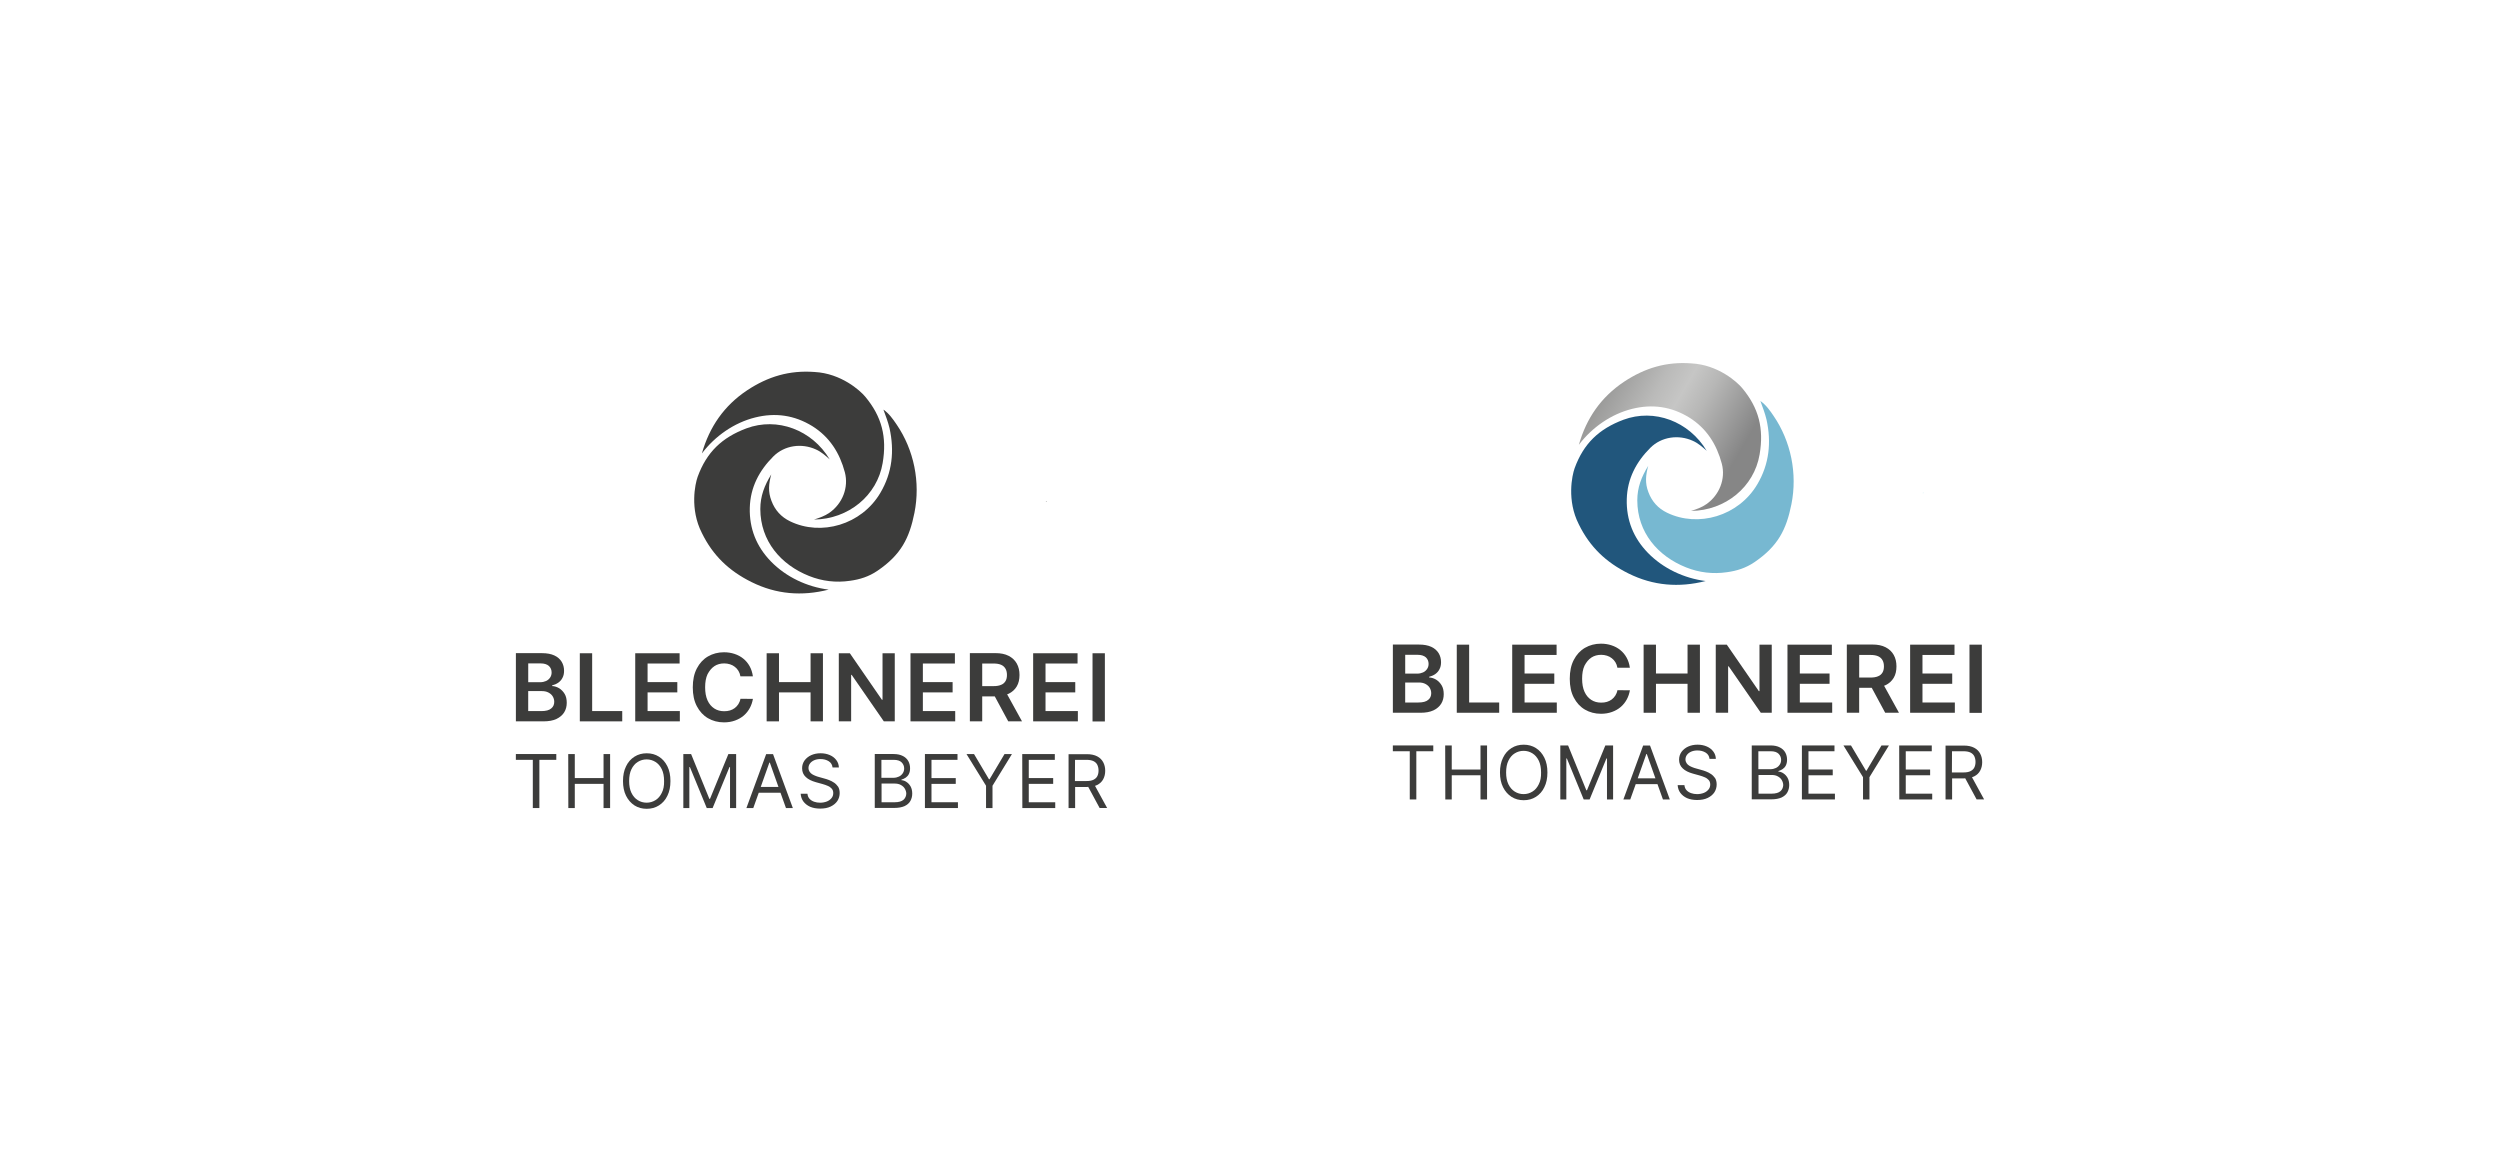 <?xml version="1.0" encoding="UTF-8"?>
<svg xmlns="http://www.w3.org/2000/svg" xmlns:xlink="http://www.w3.org/1999/xlink" id="Ebene_1" data-name="Ebene 1" viewBox="0 0 960 450">
  <defs>
    <style>
      .cls-1 {
        fill: #3c3c3b;
      }

      .cls-1, .cls-2, .cls-3, .cls-4, .cls-5 {
        stroke-width: 0px;
      }

      .cls-2 {
        fill: url(#Unbenannter_Verlauf_2);
      }

      .cls-3 {
        fill: #77b8d1;
      }

      .cls-4 {
        fill: #9fd7eb;
      }

      .cls-5 {
        fill: #21567c;
      }
    </style>
    <linearGradient id="Unbenannter_Verlauf_2" data-name="Unbenannter Verlauf 2" x1="3420.74" y1="-1180.83" x2="3435.55" y2="-1189.38" gradientTransform="translate(-12389.2 -4342.05) scale(3.8 -3.8)" gradientUnits="userSpaceOnUse">
      <stop offset="0" stop-color="#868686"></stop>
      <stop offset=".14" stop-color="#9b9b9a"></stop>
      <stop offset=".39" stop-color="#babab9"></stop>
      <stop offset=".53" stop-color="#c6c6c5"></stop>
      <stop offset=".67" stop-color="#b7b7b6"></stop>
      <stop offset=".94" stop-color="#8f8f8f"></stop>
      <stop offset="1" stop-color="#868686"></stop>
    </linearGradient>
  </defs>
  <g>
    <path class="cls-1" d="M401.65,192.79v-.29s.04-.08.08-.13c.04.08.08.13.08.21-.04.13-.13.17-.17.21Z"></path>
    <path class="cls-1" d="M269.54,174.07c2.9-10.16,8.52-18.3,17.34-24.18,8.06-5.33,16.29-7.77,25.9-7.05,10.28.55,17.55,7.18,19.44,9.45,6.46,7.72,8.4,15.62,6.72,25.52-2.1,12.47-13.1,21.54-26.36,21.7h0c2.1-.67,4.11-1.34,5.96-2.64,4.95-3.48,7.43-9.66,5.88-15.53-1.97-7.39-5.84-13.56-12.51-17.72-6.84-4.2-14.15-5.25-21.91-3.32-8.1,2.01-15.41,7.14-20.44,13.77,0,0,.17-.21,0,0-.04,0,.08,0,0,0Z"></path>
    <path class="cls-1" d="M339.22,157.28c2.14,1.47,3.61,3.57,5.04,5.67,6.72,9.82,9.24,22.25,6.88,34-1.93,9.61-5.08,16.04-14.23,22.25-3.27,2.22-6.76,3.32-10.49,3.82-5.37.8-10.7.17-15.74-1.85-10.83-4.32-18.68-13.39-18.72-25.69,0-5,1.6-9.07,4.2-13.31-.97,3.61-1.3,6.59.08,10.16,1.34,3.57,3.74,6.21,7.14,7.85,11.92,5.79,27.45,1.34,34.67-10.91,4.58-7.72,5.46-16.12,3.53-24.85-.59-2.48-1.51-4.83-2.35-7.14h0Z"></path>
    <path class="cls-1" d="M318.19,226.42c-10.24,2.6-20.11,1.81-29.59-2.9-8.65-4.28-14.86-10.2-19.1-18.89-4.66-9.15-2.6-18.76-1.6-21.54,3.44-9.45,9.32-15.07,18.72-18.6,11.84-4.41,25.19.55,31.99,11.92h0c-1.64-1.47-3.23-2.9-5.29-3.82-5.5-2.52-12.09-1.6-16.37,2.69-5.42,5.42-8.82,11.84-9.03,19.69-.21,8.02,2.56,14.9,8.1,20.61,5.84,6,13.89,9.78,22.16,10.83,0,0-.25-.04,0,0,.04,0-.04-.08,0,0Z"></path>
    <g>
      <path class="cls-1" d="M214.71,264.28c-.84-.5-1.76-.8-2.69-.84v-.25c.84-.21,1.64-.55,2.31-1.01s1.26-1.09,1.64-1.85c.42-.76.63-1.68.63-2.73,0-1.3-.29-2.43-.92-3.48-.63-1.01-1.55-1.85-2.81-2.43s-2.81-.88-4.74-.88h-10.03v26.19h10.58c2.01,0,3.65-.29,5-.92,1.3-.63,2.31-1.47,2.98-2.56s.97-2.31.97-3.65-.25-2.48-.8-3.4c-.55-.92-1.26-1.64-2.1-2.18ZM202.83,254.75h4.79c1.39,0,2.43.34,3.15.97.71.67,1.05,1.51,1.05,2.52,0,.76-.21,1.43-.59,1.97s-.88,1.01-1.55,1.3c-.67.29-1.39.46-2.22.46h-4.62v-7.22ZM211.65,272.05c-.76.67-2.01,1.01-3.74,1.01h-5.08v-7.68h5.25c.97,0,1.81.17,2.52.55s1.26.84,1.64,1.47.59,1.34.59,2.1c0,1.05-.38,1.93-1.18,2.56Z"></path>
      <polygon class="cls-1" points="227.39 250.85 222.65 250.85 222.65 277 238.94 277 238.94 273.05 227.39 273.05 227.39 250.85"></polygon>
      <polygon class="cls-1" points="248.67 265.88 260.09 265.88 260.09 261.93 248.67 261.93 248.67 254.79 260.97 254.79 260.97 250.85 243.93 250.85 243.93 277 261.06 277 261.06 273.05 248.67 273.05 248.67 265.88"></polygon>
      <path class="cls-1" d="M274.32,255.8c1.09-.71,2.35-1.05,3.78-1.05.8,0,1.55.13,2.22.34.71.21,1.3.55,1.85.97.55.42,1.01.92,1.39,1.55.38.63.63,1.3.76,2.1h4.79c-.21-1.47-.63-2.77-1.26-3.9-.63-1.13-1.43-2.1-2.43-2.9-.97-.8-2.1-1.39-3.36-1.81s-2.6-.63-4.07-.63c-2.27,0-4.32.55-6.13,1.6s-3.23,2.6-4.28,4.62-1.55,4.41-1.55,7.26.5,5.21,1.55,7.22,2.48,3.57,4.28,4.62,3.86,1.6,6.17,1.6c1.55,0,2.98-.25,4.24-.71s2.39-1.09,3.36-1.93,1.72-1.81,2.31-2.9.97-2.27,1.18-3.48l-4.79-.04c-.13.76-.42,1.47-.8,2.06s-.84,1.09-1.39,1.51-1.18.71-1.85.92c-.67.21-1.43.29-2.22.29-1.43,0-2.69-.34-3.78-1.05s-1.97-1.72-2.6-3.11-.92-3.06-.92-5.04.29-3.65.92-5c.71-1.34,1.55-2.39,2.64-3.11Z"></path>
      <polygon class="cls-1" points="311.26 261.93 299.13 261.93 299.13 250.85 294.39 250.85 294.39 277 299.13 277 299.13 265.88 311.26 265.88 311.26 277 316.01 277 316.01 250.85 311.26 250.85 311.26 261.93"></polygon>
      <polygon class="cls-1" points="338.89 268.69 338.64 268.69 326.34 250.85 322.1 250.85 322.1 277 326.84 277 326.84 259.16 327.05 259.16 339.39 277 343.59 277 343.59 250.85 338.89 250.85 338.89 268.69"></polygon>
      <polygon class="cls-1" points="354.38 265.88 365.8 265.88 365.8 261.93 354.38 261.93 354.38 254.79 366.68 254.79 366.68 250.85 349.63 250.85 349.63 277 366.8 277 366.8 273.05 354.38 273.05 354.38 265.88"></polygon>
      <path class="cls-1" d="M387.29,266.42c1.39-.67,2.43-1.64,3.15-2.85s1.05-2.69,1.05-4.37-.34-3.15-1.05-4.41-1.72-2.22-3.11-2.94-3.06-1.05-5.08-1.05h-9.82v26.19h4.74v-9.57h4.83l5.16,9.57h5.29l-5.71-10.37c.17-.08.38-.13.55-.21ZM377.17,254.79h4.37c1.18,0,2.14.17,2.9.5.76.34,1.3.84,1.68,1.51s.55,1.47.55,2.39-.17,1.72-.55,2.35-.92,1.13-1.68,1.43c-.76.34-1.72.5-2.9.5h-4.37v-8.69Z"></path>
      <polygon class="cls-1" points="401.48 265.88 412.9 265.88 412.9 261.93 401.48 261.93 401.48 254.79 413.78 254.79 413.78 250.85 396.73 250.85 396.73 277 413.9 277 413.9 273.05 401.48 273.05 401.48 265.88"></polygon>
      <rect class="cls-1" x="419.53" y="250.85" width="4.74" height="26.19"></rect>
    </g>
    <g>
      <polygon class="cls-1" points="198.09 291.78 204.6 291.78 204.6 310.29 207.12 310.29 207.12 291.78 213.62 291.78 213.62 289.55 198.09 289.55 198.09 291.78"></polygon>
      <polygon class="cls-1" points="231.76 298.79 220.72 298.79 220.72 289.55 218.2 289.55 218.24 310.29 220.72 310.29 220.72 301.01 231.76 301.01 231.76 310.29 234.28 310.29 234.28 289.55 231.76 289.55 231.76 298.79"></polygon>
      <path class="cls-1" d="M253.04,290.56c-1.39-.88-2.94-1.3-4.7-1.3s-3.32.42-4.7,1.3c-1.39.88-2.48,2.1-3.23,3.69-.8,1.6-1.18,3.48-1.18,5.67s.38,4.07,1.18,5.67,1.89,2.81,3.23,3.69c1.39.88,2.94,1.3,4.7,1.3s3.32-.42,4.7-1.3,2.48-2.1,3.23-3.69c.8-1.6,1.18-3.48,1.18-5.67s-.38-4.07-1.18-5.67c-.8-1.6-1.85-2.81-3.23-3.69ZM254.13,304.45c-.59,1.22-1.39,2.18-2.43,2.81-1.01.63-2.14.97-3.4.97s-2.39-.34-3.4-.97-1.81-1.55-2.43-2.81c-.59-1.22-.88-2.73-.88-4.53s.29-3.32.88-4.53,1.39-2.18,2.43-2.81c1.01-.63,2.14-.97,3.4-.97s2.39.34,3.4.97c1.01.63,1.81,1.55,2.43,2.81.59,1.22.88,2.73.88,4.53.04,1.81-.25,3.32-.88,4.53Z"></path>
      <polygon class="cls-1" points="272.64 306.76 272.39 306.76 265.38 289.55 262.4 289.55 262.4 310.29 264.71 310.29 264.71 294.55 264.92 294.55 271.39 310.29 273.65 310.29 280.12 294.55 280.33 294.55 280.33 310.29 282.68 310.29 282.68 289.55 279.7 289.55 272.64 306.76"></polygon>
      <path class="cls-1" d="M294.22,289.55l-7.6,20.74h2.64l2.1-5.88h8.35l2.1,5.88h2.64l-7.6-20.7h-2.64v-.04ZM292.12,302.19l3.32-9.36h.17l3.32,9.36h-6.8Z"></path>
      <path class="cls-1" d="M320.29,300.55c-.63-.42-1.26-.76-1.93-1.01s-1.26-.46-1.81-.59l-2.1-.59c-.38-.08-.8-.25-1.26-.42s-.88-.38-1.3-.63-.76-.59-1.01-.97-.42-.88-.42-1.43c0-.67.21-1.26.59-1.76s.92-.92,1.6-1.22c.67-.29,1.47-.46,2.39-.46,1.26,0,2.31.29,3.19.84s1.34,1.34,1.47,2.39h2.43c-.04-1.05-.34-1.97-.97-2.81s-1.43-1.47-2.48-1.93-2.22-.71-3.57-.71-2.52.25-3.57.71-1.93,1.18-2.56,2.01c-.63.88-.97,1.89-.97,3.02,0,1.39.46,2.52,1.43,3.4.92.88,2.22,1.51,3.86,1.97l2.56.71c.71.21,1.39.42,2.01.71.63.25,1.13.63,1.51,1.05s.59,1.01.59,1.68c0,.76-.21,1.43-.67,1.97-.46.55-1.05,1.01-1.81,1.3s-1.64.46-2.56.46c-.84,0-1.6-.13-2.31-.38s-1.3-.63-1.76-1.13-.71-1.13-.8-1.93h-2.6c.08,1.13.42,2.14,1.05,2.98s1.47,1.51,2.56,2.01c1.09.46,2.35.71,3.86.71,1.6,0,2.94-.25,4.07-.8s1.97-1.26,2.56-2.14c.59-.92.88-1.93.88-3.02,0-.97-.21-1.81-.59-2.43-.46-.63-.97-1.18-1.6-1.6Z"></path>
      <path class="cls-1" d="M348.08,300.26c-.63-.42-1.26-.63-1.93-.67v-.21c.59-.17,1.13-.42,1.64-.76.5-.34.92-.8,1.22-1.39.29-.59.46-1.3.46-2.18,0-1.01-.21-1.93-.67-2.77s-1.18-1.51-2.1-1.97c-.92-.5-2.14-.76-3.57-.76h-7.22v20.7h7.47c1.64,0,2.94-.25,3.99-.71,1.01-.5,1.76-1.13,2.22-1.97.46-.84.71-1.76.71-2.81s-.21-2.01-.63-2.77c-.42-.71-.92-1.3-1.6-1.72ZM338.47,291.78h4.74c1.39,0,2.39.34,3.02.97s.97,1.43.97,2.31c0,.71-.17,1.34-.55,1.89s-.84.97-1.47,1.26-1.3.46-2.06.46h-4.66v-6.88ZM346.95,307.1c-.67.63-1.85.97-3.48.97h-4.95v-7.18h5.08c.88,0,1.68.17,2.35.55s1.18.84,1.51,1.43c.34.59.55,1.26.55,1.93-.04.88-.38,1.68-1.05,2.31Z"></path>
      <polygon class="cls-1" points="357.69 301.01 367.01 301.01 367.01 298.79 357.69 298.79 357.69 291.78 367.68 291.78 367.68 289.55 355.17 289.55 355.17 310.29 367.85 310.29 367.85 308.06 357.69 308.06 357.69 301.01"></polygon>
      <polygon class="cls-1" points="379.98 299.25 379.77 299.25 374.02 289.55 371.13 289.55 378.64 301.73 378.64 310.29 381.12 310.29 381.12 301.73 388.59 289.55 385.74 289.55 379.98 299.25"></polygon>
      <polygon class="cls-1" points="395.05 301.01 404.42 301.01 404.42 298.79 395.05 298.79 395.05 291.78 405.05 291.78 405.05 289.55 392.54 289.55 392.58 310.29 405.21 310.29 405.21 308.06 395.05 308.06 395.05 301.01"></polygon>
      <path class="cls-1" d="M425.15,310.29l-4.66-8.52c.29-.08.59-.21.84-.34,1.05-.55,1.81-1.26,2.31-2.22.5-.92.76-2.01.76-3.23s-.25-2.31-.76-3.27-1.26-1.72-2.31-2.27-2.35-.84-3.99-.84h-7.01v20.7h2.52v-8.1h4.53c.17,0,.34,0,.5-.04l4.37,8.1h2.9v.04ZM412.81,291.78h4.41c1.13,0,2.01.17,2.69.5s1.18.84,1.47,1.43c.29.63.46,1.34.46,2.18s-.17,1.55-.46,2.14c-.29.59-.8,1.05-1.47,1.39s-1.55.5-2.69.5h-4.45l.04-8.14Z"></path>
    </g>
  </g>
  <g>
    <path class="cls-4" d="M738.4,189.49v-.29s.04-.08.08-.13c.04.08.08.13.08.21-.04.13-.13.17-.17.21Z"></path>
    <path class="cls-2" d="M606.29,170.77c2.9-10.16,8.52-18.3,17.34-24.18,8.06-5.33,16.29-7.77,25.9-7.05,10.28.55,17.55,7.18,19.44,9.45,6.46,7.72,8.4,15.62,6.72,25.52-2.1,12.47-13.1,21.54-26.36,21.7h0c2.1-.67,4.11-1.34,5.96-2.64,4.95-3.48,7.43-9.66,5.88-15.53-1.97-7.39-5.84-13.56-12.51-17.72-6.84-4.2-14.15-5.25-21.91-3.32-8.1,2.01-15.41,7.14-20.44,13.77,0,0,.17-.21,0,0-.04,0,.08,0,0,0Z"></path>
    <path class="cls-3" d="M675.98,153.98c2.14,1.47,3.61,3.57,5.04,5.67,6.72,9.82,9.24,22.25,6.88,34-1.93,9.61-5.08,16.04-14.23,22.25-3.27,2.22-6.76,3.32-10.49,3.82-5.37.8-10.7.17-15.74-1.85-10.83-4.32-18.68-13.39-18.72-25.69,0-5,1.6-9.07,4.2-13.31-.97,3.61-1.3,6.59.08,10.16,1.34,3.57,3.74,6.21,7.14,7.85,11.92,5.79,27.45,1.34,34.67-10.91,4.58-7.72,5.46-16.12,3.53-24.85-.59-2.48-1.51-4.83-2.35-7.14h0Z"></path>
    <path class="cls-5" d="M654.95,223.12c-10.24,2.6-20.11,1.81-29.59-2.9-8.65-4.28-14.86-10.2-19.1-18.89-4.66-9.15-2.6-18.76-1.6-21.54,3.44-9.45,9.32-15.07,18.72-18.6,11.84-4.41,25.19.55,31.99,11.92h0c-1.64-1.47-3.23-2.9-5.29-3.82-5.5-2.52-12.09-1.6-16.37,2.69-5.42,5.42-8.82,11.84-9.03,19.69-.21,8.02,2.56,14.9,8.1,20.61,5.84,6,13.89,9.78,22.16,10.83,0,0-.25-.04,0,0,.04,0-.04-.08,0,0Z"></path>
    <g>
      <path class="cls-1" d="M551.47,260.98c-.84-.5-1.76-.8-2.69-.84v-.25c.84-.21,1.64-.55,2.31-1.01s1.26-1.09,1.64-1.85c.42-.76.63-1.68.63-2.73,0-1.3-.29-2.43-.92-3.48-.63-1.01-1.55-1.85-2.81-2.43s-2.81-.88-4.74-.88h-10.03v26.19h10.58c2.01,0,3.65-.29,5-.92,1.3-.63,2.31-1.47,2.98-2.56s.97-2.31.97-3.65-.25-2.48-.8-3.4c-.55-.92-1.26-1.64-2.1-2.18ZM539.59,251.45h4.79c1.39,0,2.43.34,3.15.97.71.67,1.05,1.51,1.05,2.52,0,.76-.21,1.43-.59,1.97s-.88,1.01-1.55,1.3c-.67.29-1.39.46-2.22.46h-4.62v-7.22ZM548.41,268.75c-.76.67-2.01,1.01-3.74,1.01h-5.08v-7.68h5.25c.97,0,1.81.17,2.52.55s1.26.84,1.64,1.47.59,1.34.59,2.1c0,1.05-.38,1.93-1.18,2.56Z"></path>
      <polygon class="cls-1" points="564.15 247.55 559.4 247.55 559.4 273.7 575.69 273.7 575.69 269.76 564.15 269.76 564.15 247.55"></polygon>
      <polygon class="cls-1" points="585.43 262.58 596.85 262.58 596.85 258.63 585.43 258.63 585.43 251.5 597.73 251.5 597.73 247.55 580.69 247.55 580.69 273.7 597.81 273.7 597.81 269.76 585.43 269.76 585.43 262.58"></polygon>
      <path class="cls-1" d="M611.08,252.5c1.09-.71,2.35-1.05,3.78-1.05.8,0,1.55.13,2.22.34.71.21,1.3.55,1.85.97.55.42,1.01.92,1.39,1.55.38.63.63,1.3.76,2.1h4.79c-.21-1.47-.63-2.77-1.26-3.9-.63-1.13-1.43-2.1-2.43-2.9-.97-.8-2.1-1.39-3.36-1.81s-2.6-.63-4.07-.63c-2.27,0-4.32.55-6.13,1.6s-3.23,2.6-4.28,4.62-1.55,4.41-1.55,7.26.5,5.21,1.55,7.22,2.48,3.57,4.28,4.62,3.86,1.6,6.17,1.6c1.55,0,2.98-.25,4.24-.71s2.39-1.09,3.36-1.93,1.72-1.81,2.31-2.9.97-2.27,1.18-3.48l-4.79-.04c-.13.76-.42,1.47-.8,2.06s-.84,1.09-1.39,1.51-1.18.71-1.85.92c-.67.21-1.43.29-2.22.29-1.43,0-2.69-.34-3.78-1.05s-1.97-1.72-2.6-3.11-.92-3.06-.92-5.04.29-3.65.92-5c.71-1.34,1.55-2.39,2.64-3.11Z"></path>
      <polygon class="cls-1" points="648.02 258.63 635.89 258.63 635.89 247.55 631.15 247.55 631.15 273.7 635.89 273.7 635.89 262.58 648.02 262.58 648.02 273.7 652.77 273.7 652.77 247.55 648.02 247.55 648.02 258.63"></polygon>
      <polygon class="cls-1" points="675.64 265.39 675.39 265.39 663.09 247.55 658.85 247.55 658.85 273.7 663.6 273.7 663.6 255.86 663.81 255.86 676.15 273.7 680.35 273.7 680.35 247.55 675.64 247.55 675.64 265.39"></polygon>
      <polygon class="cls-1" points="691.13 262.58 702.55 262.58 702.55 258.63 691.13 258.63 691.13 251.5 703.43 251.5 703.43 247.55 686.39 247.55 686.39 273.7 703.56 273.7 703.56 269.76 691.13 269.76 691.13 262.58"></polygon>
      <path class="cls-1" d="M724.04,263.12c1.39-.67,2.43-1.64,3.15-2.85s1.05-2.69,1.05-4.37-.34-3.15-1.05-4.41-1.72-2.22-3.11-2.94-3.06-1.05-5.08-1.05h-9.82v26.19h4.74v-9.57h4.83l5.16,9.57h5.29l-5.71-10.37c.17-.08.38-.13.55-.21ZM713.93,251.5h4.37c1.18,0,2.14.17,2.9.5.76.34,1.3.84,1.68,1.51s.55,1.47.55,2.39-.17,1.72-.55,2.35-.92,1.13-1.68,1.43c-.76.34-1.72.5-2.9.5h-4.37v-8.69Z"></path>
      <polygon class="cls-1" points="738.23 262.58 749.65 262.58 749.65 258.63 738.23 258.63 738.23 251.5 750.53 251.5 750.53 247.55 733.49 247.55 733.49 273.7 750.66 273.7 750.66 269.76 738.23 269.76 738.23 262.58"></polygon>
      <rect class="cls-1" x="756.28" y="247.55" width="4.74" height="26.19"></rect>
    </g>
    <g>
      <polygon class="cls-1" points="534.85 288.48 541.35 288.48 541.35 306.99 543.87 306.99 543.87 288.48 550.38 288.48 550.38 286.25 534.85 286.25 534.85 288.48"></polygon>
      <polygon class="cls-1" points="568.51 295.49 557.47 295.49 557.47 286.25 554.95 286.25 555 306.99 557.47 306.99 557.47 297.71 568.51 297.71 568.51 306.99 571.03 306.99 571.03 286.25 568.51 286.25 568.51 295.49"></polygon>
      <path class="cls-1" d="M589.8,287.26c-1.39-.88-2.94-1.3-4.7-1.3s-3.32.42-4.7,1.3c-1.39.88-2.48,2.1-3.23,3.69-.8,1.6-1.18,3.48-1.18,5.67s.38,4.07,1.18,5.67,1.89,2.81,3.23,3.69c1.39.88,2.94,1.3,4.7,1.3s3.32-.42,4.7-1.3,2.48-2.1,3.23-3.69c.8-1.6,1.18-3.48,1.18-5.67s-.38-4.07-1.18-5.67c-.8-1.6-1.85-2.81-3.23-3.69ZM590.89,301.16c-.59,1.22-1.39,2.18-2.43,2.81-1.01.63-2.14.97-3.4.97s-2.39-.34-3.4-.97-1.81-1.55-2.43-2.81c-.59-1.22-.88-2.73-.88-4.53s.29-3.32.88-4.53,1.39-2.18,2.43-2.81c1.01-.63,2.14-.97,3.4-.97s2.39.34,3.4.97c1.01.63,1.81,1.55,2.43,2.81.59,1.22.88,2.73.88,4.53.04,1.81-.25,3.32-.88,4.53Z"></path>
      <polygon class="cls-1" points="609.4 303.47 609.15 303.47 602.14 286.25 599.16 286.25 599.16 306.99 601.47 306.99 601.47 291.25 601.68 291.25 608.14 306.99 610.41 306.99 616.87 291.25 617.08 291.25 617.08 306.99 619.43 306.99 619.43 286.25 616.45 286.25 609.4 303.47"></polygon>
      <path class="cls-1" d="M630.98,286.25l-7.6,20.74h2.64l2.1-5.88h8.35l2.1,5.88h2.64l-7.6-20.7h-2.64v-.04ZM628.88,298.89l3.32-9.36h.17l3.32,9.36h-6.8Z"></path>
      <path class="cls-1" d="M657.05,297.25c-.63-.42-1.26-.76-1.93-1.01s-1.26-.46-1.81-.59l-2.1-.59c-.38-.08-.8-.25-1.26-.42s-.88-.38-1.3-.63-.76-.59-1.01-.97-.42-.88-.42-1.43c0-.67.21-1.26.59-1.76s.92-.92,1.6-1.22c.67-.29,1.47-.46,2.39-.46,1.26,0,2.31.29,3.19.84s1.34,1.34,1.47,2.39h2.43c-.04-1.05-.34-1.97-.97-2.81s-1.43-1.47-2.48-1.93-2.22-.71-3.57-.71-2.52.25-3.57.71-1.93,1.18-2.56,2.01c-.63.88-.97,1.89-.97,3.02,0,1.39.46,2.52,1.43,3.4.92.88,2.22,1.51,3.86,1.97l2.56.71c.71.21,1.39.42,2.01.71.63.25,1.13.63,1.51,1.05s.59,1.01.59,1.68c0,.76-.21,1.43-.67,1.97-.46.55-1.05,1.01-1.81,1.3s-1.64.46-2.56.46c-.84,0-1.6-.13-2.31-.38s-1.3-.63-1.76-1.13-.71-1.13-.8-1.93h-2.6c.08,1.13.42,2.14,1.05,2.98s1.47,1.51,2.56,2.01c1.09.46,2.35.71,3.86.71,1.6,0,2.94-.25,4.07-.8s1.97-1.26,2.56-2.14c.59-.92.88-1.93.88-3.02,0-.97-.21-1.81-.59-2.43-.46-.63-.97-1.18-1.6-1.6Z"></path>
      <path class="cls-1" d="M684.84,296.96c-.63-.42-1.26-.63-1.93-.67v-.21c.59-.17,1.13-.42,1.64-.76.5-.34.92-.8,1.22-1.39.29-.59.46-1.3.46-2.18,0-1.01-.21-1.93-.67-2.77s-1.18-1.51-2.1-1.97c-.92-.5-2.14-.76-3.57-.76h-7.22v20.7h7.47c1.64,0,2.94-.25,3.99-.71,1.01-.5,1.76-1.13,2.22-1.97.46-.84.71-1.76.71-2.81s-.21-2.01-.63-2.77c-.42-.71-.92-1.3-1.6-1.72ZM675.22,288.48h4.74c1.39,0,2.39.34,3.02.97s.97,1.43.97,2.31c0,.71-.17,1.34-.55,1.89s-.84.97-1.47,1.26-1.3.46-2.06.46h-4.66v-6.88ZM683.7,303.8c-.67.63-1.85.97-3.48.97h-4.95v-7.18h5.08c.88,0,1.68.17,2.35.55s1.18.84,1.51,1.43c.34.59.55,1.26.55,1.93-.04.88-.38,1.68-1.05,2.31Z"></path>
      <polygon class="cls-1" points="694.45 297.71 703.77 297.71 703.77 295.49 694.45 295.49 694.45 288.48 704.44 288.48 704.44 286.25 691.93 286.25 691.93 306.99 704.61 306.99 704.61 304.77 694.45 304.77 694.45 297.71"></polygon>
      <polygon class="cls-1" points="716.74 295.95 716.53 295.95 710.78 286.25 707.88 286.25 715.4 298.43 715.4 306.99 717.87 306.99 717.87 298.43 725.35 286.25 722.49 286.25 716.74 295.95"></polygon>
      <polygon class="cls-1" points="731.81 297.71 741.17 297.71 741.17 295.49 731.81 295.49 731.81 288.48 741.8 288.48 741.8 286.25 729.29 286.25 729.33 306.99 741.97 306.99 741.97 304.77 731.81 304.77 731.81 297.71"></polygon>
      <path class="cls-1" d="M761.91,306.99l-4.66-8.52c.29-.08.59-.21.84-.34,1.05-.55,1.81-1.26,2.31-2.22.5-.92.76-2.01.76-3.23s-.25-2.31-.76-3.27-1.26-1.72-2.31-2.27-2.35-.84-3.99-.84h-7.01v20.7h2.52v-8.1h4.53c.17,0,.34,0,.5-.04l4.37,8.1h2.9v.04ZM749.57,288.48h4.41c1.13,0,2.01.17,2.69.5s1.18.84,1.47,1.43c.29.63.46,1.34.46,2.18s-.17,1.55-.46,2.14c-.29.59-.8,1.05-1.47,1.39s-1.55.5-2.69.5h-4.45l.04-8.14Z"></path>
    </g>
  </g>
</svg>
